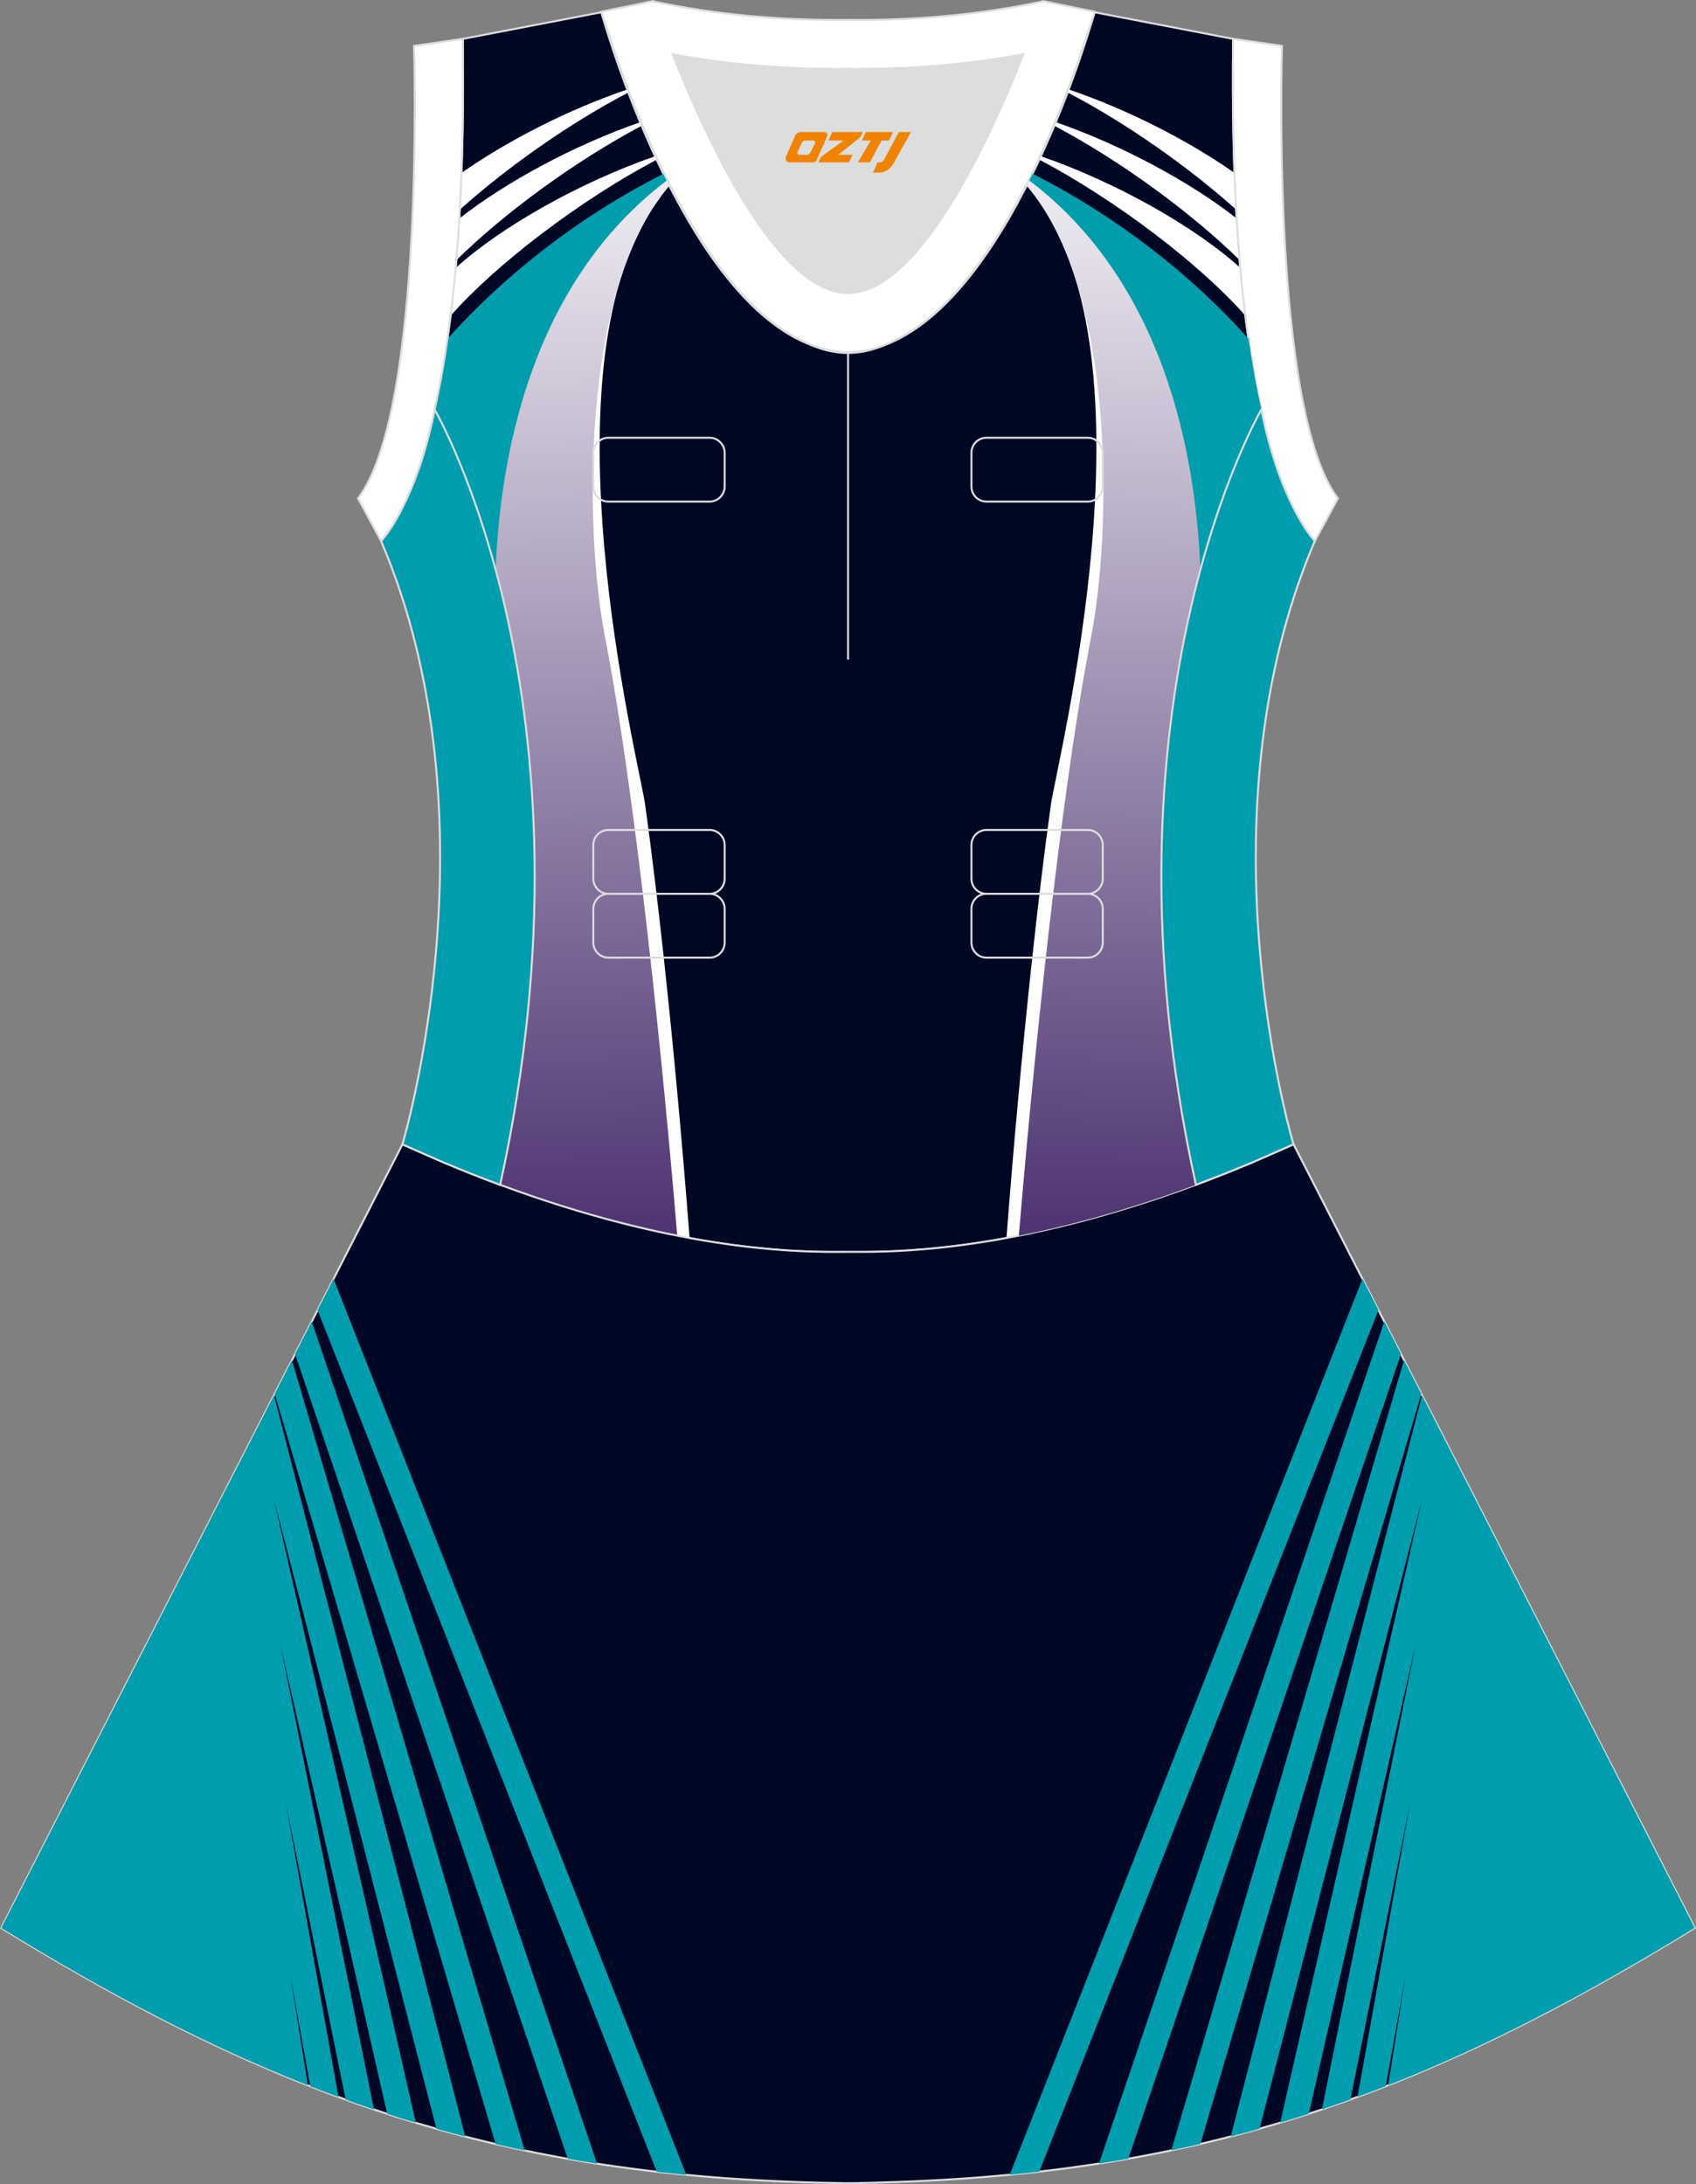<?xml version="1.0" encoding="utf-8"?>
<!-- Generator: Adobe Illustrator 24.0.1, SVG Export Plug-In . SVG Version: 6.00 Build 0)  -->
<svg xmlns="http://www.w3.org/2000/svg" xmlns:xlink="http://www.w3.org/1999/xlink" version="1.1" id="图层_1" x="0px" y="0px" width="380.2px" height="489.6px" viewBox="0 0 380.2 489.6" enable-background="new 0 0 380.2 489.6" xml:space="preserve">
<rect x="0" y="0" width="380.2" height="489.6" fill="#808080" stroke="none"/>
<g>
	<path fill="#DCDDDD" d="M229.42,12.16c-7.46,18.87-23.33,53.53-39.31,53.53s-31.85-34.66-39.31-53.53   c12.63,2.36,25.75,3.42,39.31,3.28l0,0C203.68,15.58,216.79,14.52,229.42,12.16z"/>
	<path fill="#000723" stroke="#DCDDDD" stroke-width="0.446" stroke-miterlimit="22.926" d="M276.43,9.37   c0-0.21,0.01-0.43,0.01-0.64C276.45,8.94,276.45,9.16,276.43,9.37L276.43,9.37L276.43,9.37z M103.76,9.37   c0-0.21-0.01-0.43-0.01-0.64C103.76,8.94,103.76,9.16,103.76,9.37L103.76,9.37L103.76,9.37z M103.01,48.32c0-0.02,0-0.03,0-0.04   c0-0.01,0-0.03,0-0.04c0.67-11.9,0.89-24.69,0.75-38.19c0-0.22-0.01-0.44-0.01-0.67l-0.01-0.64c0-0.01,0-0.02,0-0.02l31.04-5.97   c0,0,0.07,0.22,0.21,0.63c2.06,7.13,19.22,63.9,47.17,74.08c2.59,1.08,5.24,1.66,7.93,1.66c2.7,0,5.34-0.59,7.93-1.66   c27.95-10.17,45.12-66.94,47.17-74.08c0.14-0.41,0.21-0.63,0.21-0.63l31.04,5.97c0,0.01,0,0.01,0,0.02l-0.01,0.64   c0,0.22-0.01,0.44-0.01,0.67c-0.15,13.5,0.07,26.29,0.75,38.19c0,0.02,0,0.03,0,0.04c0,0.02,0,0.03,0,0.04   c0,0.05,0.01,0.1,0.01,0.15c0.56,9.73,1.43,18.85,2.67,27.27c0,0.01,0,0.01,0,0.02c0.82,5.78,1.78,11.13,2.9,16.06   c0,0-38.42,65.71-14.68,173.77c-42.8,15.89-70.26,15.04-77.98,15.04s-35.19,0.85-77.98-15.04   C135.86,157.53,97.44,91.82,97.44,91.82c1.12-4.92,2.09-10.28,2.9-16.06c0-0.01,0-0.01,0-0.02c1.24-8.42,2.11-17.54,2.67-27.27   C103.01,48.42,103.01,48.37,103.01,48.32z"/>
	<path fill="#FFFFFF" d="M113.86,138.99c3.44-32.37,5.93-80.38,34.2-94.82c-27.8,36.31-4.68,127.17-3.43,136.22   c1.59,11.52,2.96,23.07,4.21,34.63c2.25,20.79,4.14,41.65,5.75,62.51c-11.55-2.13-25.57-5.7-41.83-11.7l-0.12-2.7   C123.76,210.71,120.28,168.43,113.86,138.99z"/>
	
		<linearGradient id="SVGID_1_" gradientUnits="userSpaceOnUse" x1="-863.694" y1="-1076.328" x2="-869.273" y2="-801.317" gradientTransform="matrix(1 0 0 -1 996.485 -785.079)">
		<stop offset="0" style="stop-color:#44286A"/>
		<stop offset="1" style="stop-color:#FFFFFF"/>
	</linearGradient>
	<path fill="url(#SVGID_1_)" d="M151.82,276.99c-4.46-53.49-10.65-106.01-16.25-134.51l0,0c-4.21-21.45-6.09-76.91,14.5-100.85   c-0.36-0.71-0.72-1.41-1.06-2.12c-10.06,5.92-20.99,13.94-29.1,21.59l-13.32,39.39l1.88,18.2c9.13,28.82,18.43,79.65,3.66,146.89   C127.37,271.25,140.67,274.78,151.82,276.99z"/>
	<path fill="#009DAD" d="M111.11,127.7c1.04-26.25,8.25-64.39,38.37-87.24c-0.25-0.5-0.5-1.01-0.75-1.51   c-19.2,9.72-35.94,23.01-48.41,37.01c-0.81,5.7-1.77,10.99-2.87,15.86C97.44,91.82,104.82,104.44,111.11,127.7z"/>
	<path fill="#FFFFFF" d="M101.03,70.76c10.15-11.52,28.99-25.9,46.19-34.97l-0.36-0.77c-16.99,5.88-34.63,15.89-44.69,25.03   C101.83,63.73,101.46,67.3,101.03,70.76z"/>
	<path fill="#FFFFFF" d="M102.32,58.31c10.62-10.48,26.68-22.28,41.54-30.12l-0.33-0.8c-14.86,5.15-30.21,13.46-40.54,21.58   C102.8,52.15,102.58,55.26,102.32,58.31z"/>
	<path fill="#FFFFFF" d="M103.1,46.98c10.58-9.49,24.7-19.45,37.78-26.25l-0.26-0.67c-13.2,4.47-26.88,11.49-37.16,18.7   C103.37,41.55,103.24,44.29,103.1,46.98z"/>
	<path fill="#FFFFFF" d="M266.35,138.99c-3.44-32.37-5.93-80.38-34.2-94.83c27.8,36.31,4.68,127.17,3.43,136.22   c-1.6,11.52-2.96,23.07-4.21,34.63c-2.25,20.79-4.14,41.65-5.75,62.51c11.55-2.13,25.57-5.7,41.83-11.7l0.12-2.7   C256.45,210.71,259.92,168.43,266.35,138.99z"/>
	<path fill="#FFFFFF" d="M279.18,70.76C269.04,59.24,250.2,44.86,233,35.79l0.36-0.77c16.99,5.88,34.63,15.89,44.69,25.03   C278.36,63.72,278.74,67.3,279.18,70.76z"/>
	<path fill="#FFFFFF" d="M277.89,58.31c-10.62-10.48-26.68-22.28-41.53-30.12l0.33-0.8c14.86,5.15,30.2,13.46,40.53,21.57   C277.42,52.15,277.64,55.26,277.89,58.31z"/>
	<path fill="#FFFFFF" d="M277.11,46.98c-10.58-9.49-24.7-19.45-37.78-26.25l0.26-0.67c13.2,4.47,26.88,11.49,37.15,18.7   C276.85,41.55,276.96,44.29,277.11,46.98z"/>
	<path fill="#000724" stroke="#DCDDDD" stroke-width="0.446" stroke-miterlimit="22.926" d="M90.17,256.6L0.29,432.15   c62.23,38.24,112.65,55.9,186.86,57.17v0.01c0.57,0.02,1.15,0.02,1.72,0.02v0.02h0.09l0,0c0.38,0,0.76-0.01,1.15-0.01h0.01h0.01   h0.01c0.38,0,0.76,0.01,1.15,0.01l0,0h0.08v-0.02c0.57-0.01,1.15-0.02,1.72-0.02v-0.01c1.4-0.02,2.81-0.06,4.21-0.11   c0.15,0,0.3-0.01,0.44-0.02c71.66-1.92,121.26-19.64,182.17-57.06l-89.91-175.61v-0.01l0,0l-0.01-0.02l-0.01,0.01h-0.01l-8.95,3.93   l0,0c-4.45,1.88-8.76,3.58-12.92,5.13c-38.46,14.29-64.53,15.04-75.03,15.05H193h-0.06h-0.06h-0.06h-0.05h-0.01h-0.06h-0.05h-0.05   h-0.11h-0.05h-0.11h-0.05h-0.03h-0.02h-0.05h-0.05h-0.1h-0.05h-0.05h-0.04h-0.05h-0.05h-0.02h-0.03h-0.05h-0.05h-0.05h-0.05h-0.05   h-0.05h-0.05h-0.05h-0.05h-0.01h-0.03h-0.05h-0.05h-0.05h-0.04h-0.04H191h-0.04h-0.04h-0.04l0,0h-0.04h-0.04h-0.04h-0.04h-0.04   h-0.04h-0.04h-0.04h-0.04h-0.03h-0.01h-0.04h-0.04h-0.04h-0.04h-0.04h-0.03h-0.04h-0.04h-0.04h-0.02l0,0h-0.01h-0.02h-0.03H190   h-0.04h-0.04h-0.04h-0.04h-0.04h-0.04h-0.04h-0.01h-0.03h-0.04h-0.04h-0.04h-0.04h-0.04h-0.04h-0.04h-0.04h-0.04l0,0h-0.04h-0.04   h-0.04h-0.03h-0.04h-0.05h-0.04H189h-0.05h-0.03h-0.01h-0.05h-0.05h-0.05h-0.05h-0.05h-0.05h-0.05h-0.05h-0.05h-0.03l-0.02,0.01   h-0.05h-0.05h-0.05h-0.05h-0.05h-0.1H188h-0.05h-0.02h-0.03h-0.05h-0.11h-0.05h-0.11h-0.05h-0.05h-0.05h-0.01h-0.04h-0.06h-0.06   h-0.06h-0.06c-10.5-0.01-36.57-0.77-75.03-15.05c-4.16-1.55-8.47-3.25-12.92-5.13h-0.01l-8.95-3.93l0,0h-0.01L90.17,256.6z"/>
	<g>
		<path fill="#009DAE" d="M69.03,467.43L65,442.25l4.55,25.39c2.11,0.83,4.22,1.63,6.33,2.4l-11.82-65.93l13.41,66.51    c2.12,0.76,4.24,1.51,6.37,2.22L62.85,368.63l23.94,105.18c2.14,0.7,4.28,1.36,6.43,2.01L61.35,335.87l36.48,141.3    c2.15,0.61,4.31,1.19,6.48,1.75L61.42,312.76L0.29,432.15C24.28,446.89,46.51,458.57,69.03,467.43L69.03,467.43z M74.78,286.66    l79.07,200.84c-2.23-0.22-4.44-0.45-6.62-0.7L71.19,293.65L74.78,286.66L74.78,286.66z M69.89,296.21l63.96,188.77    c-2.21-0.34-4.4-0.71-6.57-1.09L66.15,303.51L69.89,296.21L69.89,296.21z M65.44,304.89l52.19,177.15    c-2.19-0.46-4.37-0.94-6.53-1.45L61.58,312.44L65.44,304.89z"/>
		<path fill="#009DAE" d="M311.18,467.41l4.02-25.16l-4.55,25.36c-2.11,0.83-4.22,1.63-6.33,2.41l11.81-65.91l-13.41,66.49    c-2.12,0.76-4.24,1.5-6.37,2.22l21-104.19l-23.94,105.16c-2.13,0.69-4.28,1.36-6.42,2.01l31.85-139.93l-36.47,141.28    c-2.15,0.61-4.31,1.19-6.48,1.75l42.89-166.15l61.12,119.38C355.92,446.87,333.7,458.55,311.18,467.41L311.18,467.41z     M226.36,487.47c2.23-0.21,4.44-0.44,6.62-0.7l76.03-193.13l-3.58-7L226.36,487.47L226.36,487.47z M246.37,484.96    c2.21-0.34,4.4-0.71,6.57-1.09l61.12-180.37l-3.74-7.3L246.37,484.96L246.37,484.96z M262.57,482.01    c2.19-0.46,4.37-0.94,6.53-1.45l49.52-168.14l-3.87-7.55L262.57,482.01z"/>
	</g>
	<path fill="none" stroke="#DCDDDD" stroke-width="0.446" stroke-miterlimit="22.926" d="M190.11,79v68.83V79z"/>
	<path fill="#FFFFFD" stroke="#DCDDDD" stroke-width="0.446" stroke-miterlimit="22.926" d="M229.42,12.16   c-7.46,18.87-23.33,53.53-39.31,53.53s-31.85-34.66-39.31-53.53c12.63,2.36,25.75,3.42,39.31,3.28l0,0   C203.68,15.58,216.79,14.52,229.42,12.16L229.42,12.16L229.42,12.16z M190.11,79c2.73-0.08,5.38-0.62,7.93-1.55   c0.47-0.2,0.94-0.41,1.41-0.63c23.89-10.34,39.59-54.37,44.3-69.25c0.71-1.98,1.2-3.42,1.46-4.2l0.21-0.74l-11.6-2.38   c0,0-0.01,0.02-0.02,0.06c-13.96,2.98-28.55,4.31-43.69,4.15l0,0c-15.14,0.16-29.72-1.17-43.69-4.15   c-0.02-0.04-0.02-0.06-0.02-0.06l-11.6,2.38l0.21,0.73c0.26,0.77,0.75,2.22,1.46,4.2c4.71,14.88,20.41,58.91,44.3,69.25   c0.47,0.23,0.94,0.44,1.41,0.63C184.73,78.38,187.38,78.92,190.11,79z"/>
	<path fill="#FFFFFE" stroke="#DCDDDD" stroke-width="0.446" stroke-miterlimit="22.926" d="M276.43,9.37   c-0.16,13.76,0.06,26.8,0.75,38.9c0,0.02,0,0.03,0,0.05c0.56,9.69,1.43,18.8,2.67,27.42c0,0.01,0,0.01,0,0.02   c0.82,5.77,1.79,11.13,2.91,16.06v0.01c1.9,9.63,4.68,17.02,7.26,22.12c0,0.01,0.01,0.01,0.01,0.02c1.72,3.39,3.39,5.84,4.72,7.3   l5.17-9.55c-15.11-19.88-12.53-101.43-12.53-101.43L276.45,8.7c0,0.01,0,0.01,0,0.02C276.45,8.94,276.45,9.16,276.43,9.37z"/>
	<path fill="#FFFFFE" stroke="#DCDDDD" stroke-width="0.446" stroke-miterlimit="22.926" d="M103.76,9.37   c0.16,13.76-0.06,26.8-0.75,38.9c0,0.02,0,0.03,0,0.05c-0.56,9.69-1.43,18.8-2.68,27.42c0,0.01,0,0.01,0,0.02   c-0.81,5.77-1.79,11.13-2.9,16.06v0.01c-1.9,9.63-4.68,17.02-7.26,22.12c0,0.01-0.01,0.01-0.01,0.02c-1.72,3.39-3.39,5.84-4.72,7.3   l-5.17-9.55C95.41,91.83,92.82,10.29,92.82,10.29l10.94-1.59c0,0.01,0,0.02,0,0.02C103.76,8.94,103.76,9.16,103.76,9.37z"/>
	<path fill="#009DAF" stroke="#DCDDDD" stroke-width="0.446" stroke-miterlimit="22.926" d="M97.44,91.82   c0,0,38.42,65.71,14.68,173.77c-4.16-1.54-8.47-3.24-12.92-5.13h-0.01l-8.95-3.93h-0.01h-0.02c0,0,21.88-72.78-4.77-135.23   l-0.01-0.02c1.2-1.29,2.91-3.73,4.72-7.3c0-0.01,0.01-0.02,0.01-0.02C92.82,108.74,95.58,101.31,97.44,91.82L97.44,91.82z"/>
	
		<linearGradient id="SVGID_2_" gradientUnits="userSpaceOnUse" x1="-4110.067" y1="-1076.329" x2="-4115.645" y2="-801.318" gradientTransform="matrix(-1 0 0 -1 -3862.648 -785.079)">
		<stop offset="0" style="stop-color:#44286A"/>
		<stop offset="1" style="stop-color:#FFFFFF"/>
	</linearGradient>
	<path fill="url(#SVGID_2_)" d="M228.4,276.99c4.46-53.49,10.65-106.01,16.25-134.51l0,0c4.21-21.45,6.09-76.91-14.5-100.85   c0.36-0.71,0.72-1.41,1.06-2.12c10.06,5.92,20.99,13.94,29.1,21.59l13.32,39.39l-1.88,18.2c-9.13,28.82-18.43,79.65-3.66,146.89   C252.85,271.25,239.55,274.78,228.4,276.99z"/>
	<path fill="#009DAD" d="M269.1,127.7c-1.05-26.25-8.25-64.39-38.36-87.24c0.25-0.5,0.5-1.01,0.75-1.51   c19.2,9.72,35.93,23,48.41,37.01c0.81,5.7,1.77,10.99,2.88,15.86C282.76,91.82,275.39,104.44,269.1,127.7z"/>
	<path fill="#009DAF" stroke="#DCDDDD" stroke-width="0.446" stroke-miterlimit="22.926" d="M282.77,91.8   c0,0-38.42,65.71-14.68,173.77c4.16-1.55,8.47-3.25,12.92-5.13l0,0l8.95-3.93l0,0h0.01c0,0-21.88-72.78,4.77-135.23l0.01-0.02   c-1.21-1.29-2.91-3.73-4.72-7.3c-0.01-0.01-0.01-0.01-0.01-0.02C287.39,108.72,284.63,101.29,282.77,91.8L282.77,91.8z"/>
	<path fill="none" stroke="#DCDDDD" stroke-width="0.446" stroke-miterlimit="22.926" d="M221.15,98.12h22.68   c1.86,0,3.38,1.52,3.38,3.38v7.56c0,1.85-1.52,3.38-3.38,3.38h-22.68c-1.86,0-3.38-1.52-3.38-3.38v-7.56   C217.76,99.64,219.28,98.12,221.15,98.12L221.15,98.12z M221.15,186.03h22.68c1.86,0,3.38,1.52,3.38,3.38v7.56   c0,1.86-1.52,3.38-3.38,3.38h-22.68c-1.86,0-3.38-1.52-3.38-3.38v-7.56C217.76,187.54,219.28,186.03,221.15,186.03L221.15,186.03z    M221.15,200.34h22.68c1.86,0,3.38,1.52,3.38,3.38v7.56c0,1.86-1.52,3.38-3.38,3.38h-22.68c-1.86,0-3.38-1.53-3.38-3.38v-7.56   C217.76,201.86,219.28,200.34,221.15,200.34L221.15,200.34z M136.39,200.34h22.68c1.86,0,3.38,1.52,3.38,3.38v7.56   c0,1.86-1.52,3.38-3.38,3.38h-22.68c-1.86,0-3.38-1.53-3.38-3.38v-7.56C133.01,201.86,134.53,200.34,136.39,200.34L136.39,200.34z    M136.39,186.03h22.68c1.86,0,3.38,1.52,3.38,3.38v7.56c0,1.86-1.52,3.38-3.38,3.38h-22.68c-1.86,0-3.38-1.52-3.38-3.38v-7.56   C133.01,187.54,134.53,186.03,136.39,186.03L136.39,186.03z M136.39,98.12h22.68c1.86,0,3.38,1.52,3.38,3.38v7.56   c0,1.85-1.52,3.38-3.38,3.38h-22.68c-1.86,0-3.38-1.52-3.38-3.38v-7.56C133.01,99.64,134.53,98.12,136.39,98.12z"/>
	
</g>
<g>
	<path fill="#F08300" d="M201.51,29.6l-3.4,6.3c-0.2,0.3-0.5,0.5-0.8,0.5h-0.6l-1,2.3h1.2c2,0.1,3.2-1.5,3.9-3L204.21,29.6h-2.5L201.51,29.6z"/>
	<polygon fill="#F08300" points="194.31,29.6 ,200.21,29.6 ,199.31,31.5 ,197.61,31.5 ,195.01,36.4 ,192.31,36.4 ,195.21,31.5 ,193.21,31.5 ,194.11,29.6"/>
	<polygon fill="#F08300" points="188.31,34.7 ,187.81,34.7 ,188.31,34.4 ,192.91,30.7 ,193.41,29.6 ,186.61,29.6 ,186.31,30.2 ,185.71,31.5 ,188.51,31.5 ,189.11,31.5 ,184.01,35.2    ,183.41,36.4 ,190.01,36.4 ,190.31,36.4 ,191.11,34.7"/>
	<path fill="#F08300" d="M184.81,29.6H179.51C179.01,29.6,178.51,29.9,178.31,30.3L176.21,35.1C175.91,35.7,176.31,36.4,177.01,36.4h5.2c0.4,0,0.7-0.2,0.9-0.6L185.41,30.6C185.61,30.1,185.31,29.6,184.81,29.6z M182.71,32.1L181.61,34.3C181.41,34.6,181.11,34.7,181.01,34.7l-1.8,0C179.01,34.7,178.61,34.6,178.81,34l1-2.1c0.1-0.3,0.4-0.4,0.7-0.4h1.9   C182.61,31.5,182.81,31.8,182.71,32.1z"/>
</g>
</svg>